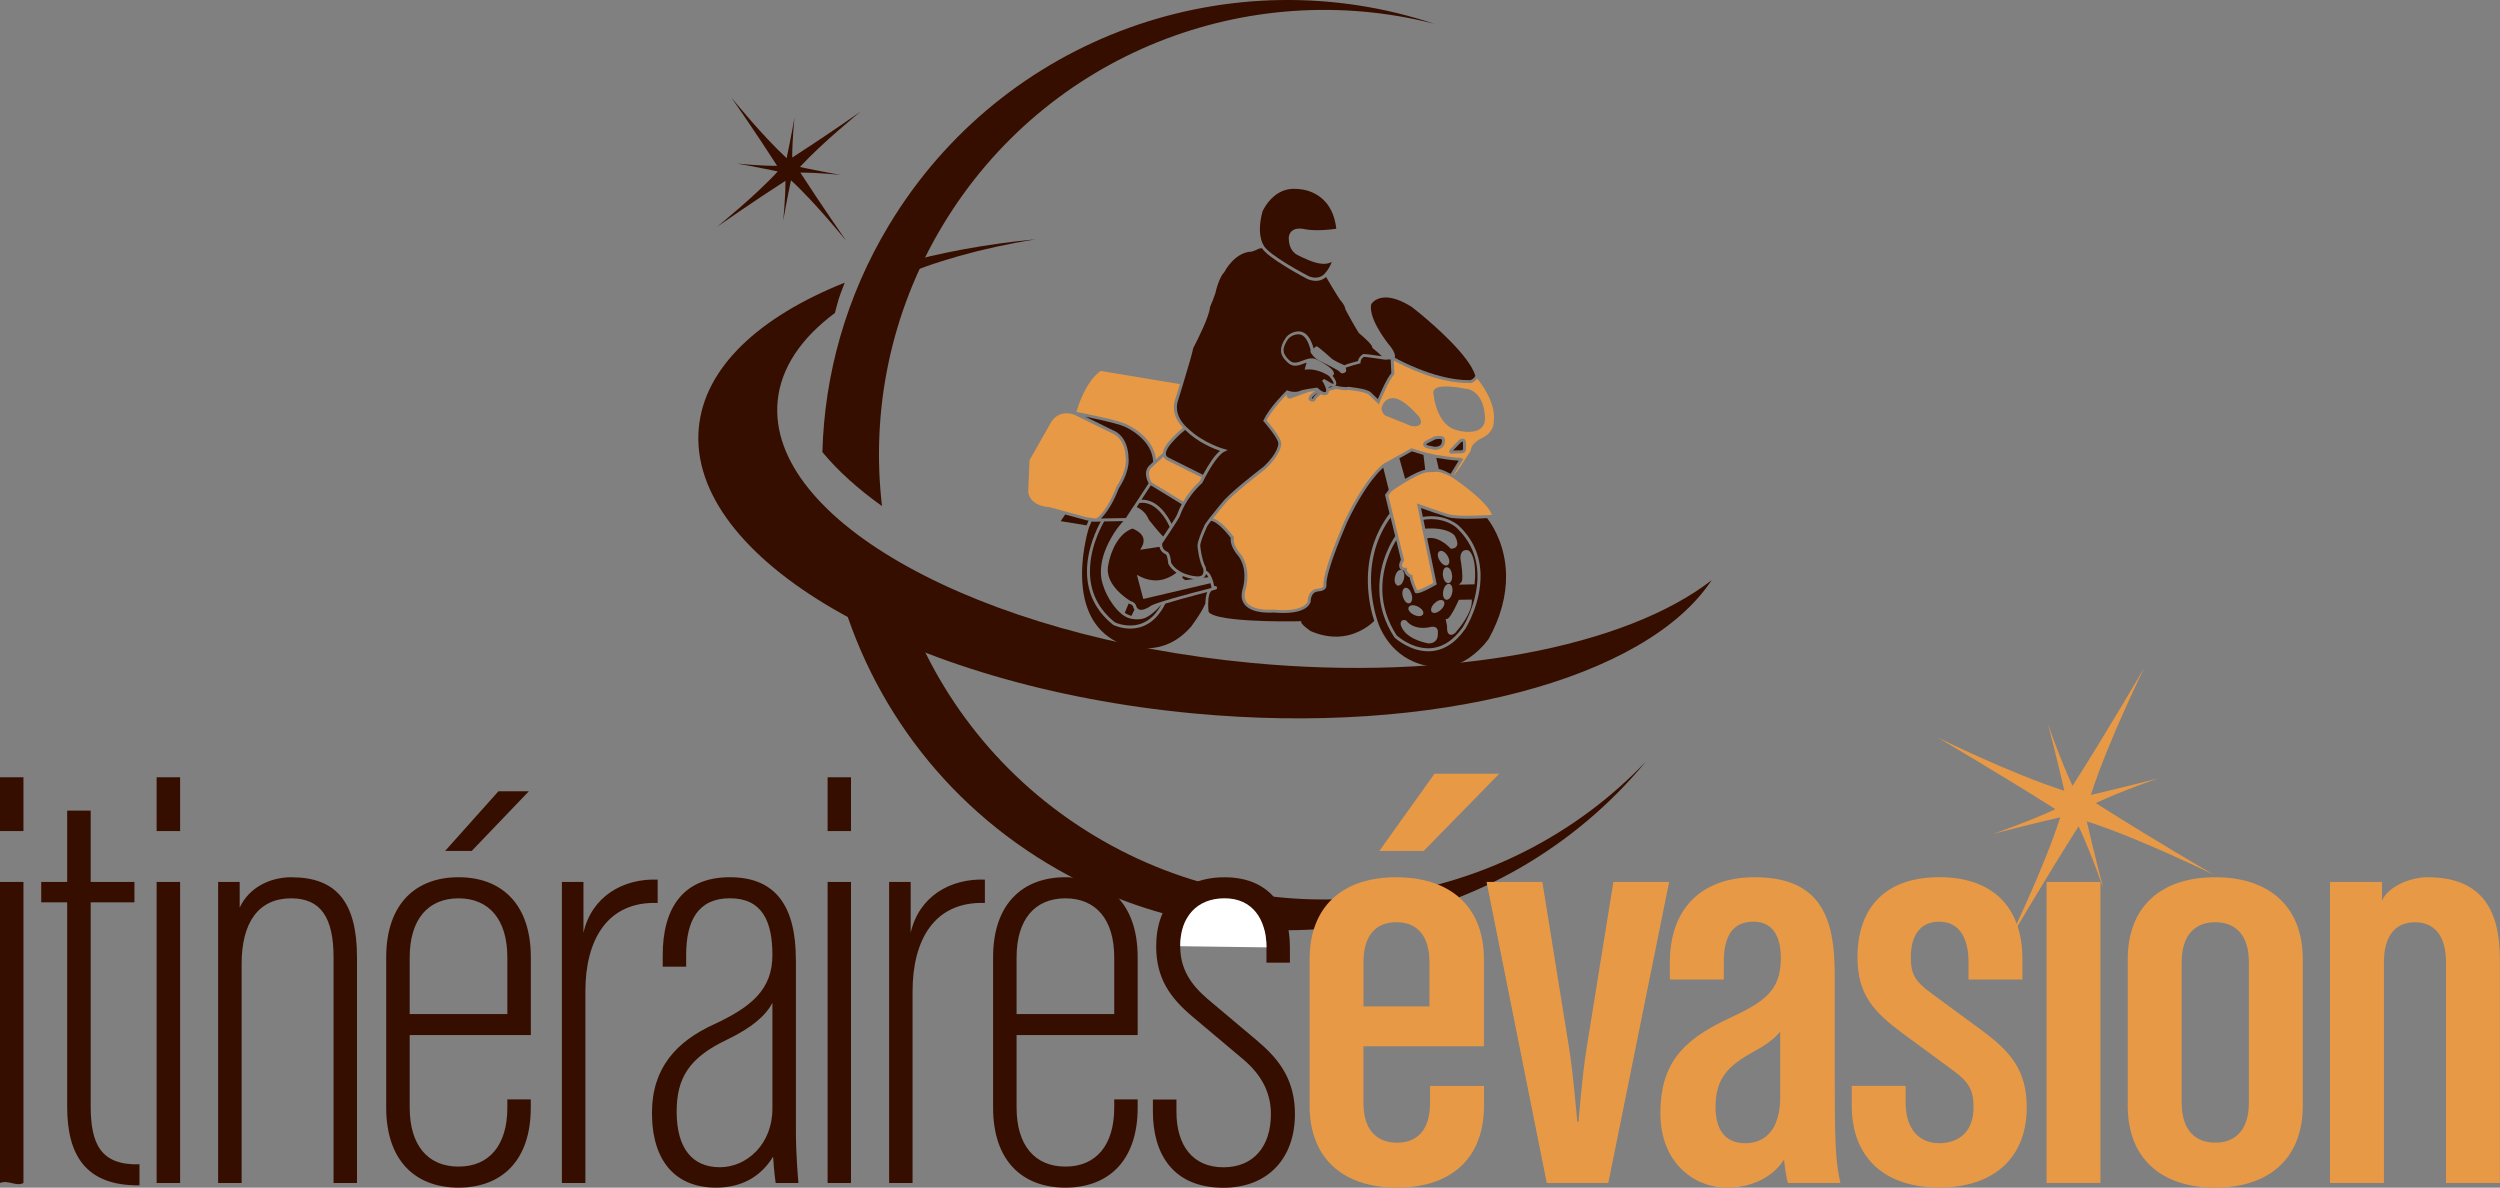 <svg xmlns="http://www.w3.org/2000/svg" id="Calque_2" data-name="Calque 2" viewBox="0 0 502.32 238.64"><rect x="0" y="0" width="502.32" height="238.64" fill="#808080" stroke="none"/><defs><style>      .cls-1 {        fill: #e79946;      }      .cls-2 {        fill: #fff;      }      .cls-3 {        fill: #350e00;      }    </style></defs><g id="Layer_1" data-name="Layer 1"><path class="cls-3" d="M180.68,53.09c-.37,1-.75,2-1.1,3.01,7.97-3.52,17.61-6.25,28.49-8.02-9.92.96-19.15,2.67-27.4,5Z"></path><path class="cls-3" d="M177.22,101.7c-2.22-18.97,1.59-38.8,12.2-56.43C210.29,10.62,250.91-4.79,288.18,4.78c-40.6-13.56-86.57,2.28-109.57,40.47-8.62,14.31-12.95,30-13.37,45.59,3.1,3.74,7.13,7.39,11.98,10.85ZM219.9,167.93c-18.55-11.16-31.58-27.99-38.23-46.93-5.23-2.48-10.04-5.14-14.37-7.95,5.23,24.37,20.14,46.6,43.18,60.46,40.17,24.19,91.24,14.61,120.23-20.5-28.25,29.68-74.23,36.92-110.81,14.92Z"></path><path class="cls-3" d="M168.87,35.14s-4.21-.75-8.15-1.58c4.54-4.95,12.21-11.14,12.21-11.14,0,0-7.34,5.13-13.75,9.24-.01-3.64.46-8.03.46-8.03,0,0-.75,4.21-1.58,8.15-4.94-4.54-11.13-12.21-11.13-12.21,0,0,5.13,7.34,9.22,13.75-3.63.01-8.03-.45-8.03-.45,0,0,4.22.74,8.16,1.58-4.53,4.94-12.22,11.13-12.22,11.13,0,0,7.36-5.14,13.76-9.25.01,3.64-.46,8.04-.46,8.04,0,0,.74-4.21,1.57-8.15,4.95,4.54,11.13,12.21,11.13,12.21,0,0-5.12-7.35-9.25-13.75,3.64-.01,8.05.46,8.05.46Z"></path><path class="cls-3" d="M251.4,133.19c-54.82-5.19-97.4-28.74-95.15-52.59.63-6.68,4.73-12.66,11.5-17.71.24-.91.48-1.83.75-2.74.35-1.15.83-2.24,1.23-3.36-17.17,6.86-28.18,17-29.32,29.16-2.48,26.26,41.95,51.96,99.25,57.38,48.84,4.62,91.23-6.96,104.25-26.75-17.15,13.34-52.54,20.39-92.51,16.61Z"></path><g><g><path class="cls-3" d="M282.33,96.22c1.69-1.01,3.06-1.63,4.03-1.86l-.35-2.96-2.34-.71-2.5,1.39,1.16,4.14Z"></path><path class="cls-3" d="M268.27,77.58l.21-.06h.04s.02.01.07.02c.09.02.33.07.65.12.36.06.86.13,1.22.12h0c.2,0,.29-.03.31-.04l.04-.02h.09s.03,0,.03,0h0s.9.09,1.91.26c1.03.18,2.15.43,2.6.86l1.41,1.36c.52-1.24,1.81-4.19,2.71-5.23l-.13-2.74h-.79s.01.06.01.06l-.44-.04h-.07c-.24-.05-1.03-.16-1.86-.28-1.42-.2-2.01-.26-2.24-.27-.13.08-.22.17-.32.27-.16.18-.36.46-.35.78v.24s-.26.07-.26.07c-.11.03-.7.18-1.32.36-.65.19-1.14.35-1.38.44l.08.74-.09.1c-.25.25-.47.3-.61.31-.25,0-.48-.11-.63-.32l-.07-.08s-.03-.03-.06-.05c-.1-.07-.25-.17-.44-.28-.34-.2-.82-.45-1.41-.76-.89-.46-1.8-.9-2.05-1.02-1.18-.57-1.73-1.6-1.79-1.72l-.09-.18.08-.04.02-.08c-.01-.29-.35-1.22-.44-1.45-.21-.51-.77-1.71-1.76-1.84-.11-.01-.21-.02-.32-.02-.83.02-1.7.47-2.11,1.08-.55.82-.83,1.57-.82,2.16,0,.13.02.25.05.37.16.65.77,1.36,1.31,1.77.29.22.59.32.95.31.47,0,.98-.2,1.52-.4.36-.13.72-.27,1.08-.36.64-.16,1.17-.13,1.66.1.04.02.88.42,1.72.94,1.07.68,1.8,1.27,1.85,1.92v.06l-.06.12c-.07.12-.16.21-.23.28.37.45.74,1.03.75,1.51,0,.15-.03.26-.07.33-.03.08-.09.16-.19.23Z"></path><path class="cls-3" d="M291.48,95.2l1.62-2.65c-1.15-.03-3.47-.38-4.52-.55l.51,2.23c.63.11,1.61.57,2.4.98Z"></path><path class="cls-3" d="M293.92,90.32c.04-.08.05-.16.05-.18l-.02-1.06c-.02-.3-.06-.35-.06-.35h-.03s-.12.03-.23.09c-.09.05-.14.1-.14.1l-1.54,1.59h.01s1.67-.03,1.67-.03c.19,0,.24-.08.28-.16Z"></path><path class="cls-3" d="M264.8,78.92c-.15.09-.37.22-.56.37-.42.3-.65.59-.68.75.07.02.12.04.16.04.06,0,.15,0,.22-.3l.02-.05.09-.09c.07-.09.26-.28.48-.48.09-.08.18-.15.27-.23Z"></path><path class="cls-3" d="M286.54,89.28s.09.08.17.12c.16.07.3.12.3.12l1.31.26c.74-.02,1.21-.27,1.34-.73.02-.06.02-.1.02-.1v-.06c.05-.14.06-.25.06-.35,0-.22-.09-.27-.12-.29-.12-.04-.3-.06-.5-.06h-.01c-.33,0-.63.07-.72.09l-1.47.74c-.24.12-.34.21-.38.25Z"></path><path class="cls-3" d="M251.36,50.56c-1.73.1-3.08,1.18-3.91,2.08-.91.98-1.4,1.94-1.4,1.95l-.04.07c-.44.43-.87,1.24-1.25,2.3-.27.75-.42,1.4-.46,1.53-.01.26-.27.94-.6,1.81-.26.64-.51,1.23-.58,1.41-.09,1.75-2.39,6.36-3.38,8.27v.03c-.05.34-.3,1.24-.67,2.58-.34,1.16-.77,2.65-1.32,4.45-.54,1.78-1.03,3.35-1.03,3.37-.17.49-.26,1-.25,1.51.02,1.89,1.33,3.33,1.89,3.86.14.14.24.22.27.24,1.57,1.55,3.46,2.61,4.79,3.22,1.4.66,2.47.96,2.5.97l.77.21-.71.35c-1.44.71-3.31,4.14-3.85,5.17-.31.58-.5.99-.53,1.04l-.07.09c-1.68,1.52-2.78,3.17-3.41,4.29-.71,1.26-.99,2.14-.99,2.15-.04.16-.21.44-.47.9-.25.42-.6.95-1.04,1.64-.53.82-1.1,1.68-1.53,2.31-.28.42-.49.73-.58.87v.28c.07.75.54,1.11.81,1.25.07.03.11.05.12.06h0s.05.02.07.03l.07.03h0c.37.24.49.8.6,1.25.07.41.12.8.14.96.37.66.95,1.23,1.72,1.68.21.14.46.26.72.38,1.2.53,2.34.63,2.39.63.21.03.41.05.58.04.89-.02,1.04-.48,1.09-.97v-.12c0-.22-.04-.4-.07-.48-.87-1.7-1.11-4.13-1.14-4.6,0-.86.82-2.82,1.33-3.9l.02-.05c.05-.24.37-.69,1.01-1.53.56-.72,1.25-1.57,1.73-2.15.51-.63.77-.94.91-1.07h-.01c1.16-1.62,6.6-5.89,8.25-7.15l.05-.03c2.93-2.76,2.94-4.48,2.94-4.56v-.06s.02-.04.02-.07c0-.4-.56-1.39-1.45-2.55-.72-.97-1.46-1.8-1.46-1.81l-.14-.15.09-.17c1.08-2.36,3.97-5.28,4.53-5.84l.15-.15.19.07c.11.04.21.08.31.11.35.11.72.16,1.08.15.35,0,.62-.06.79-.11.15-.04.25-.09.27-.09.23-.12.7-.23,1.63-.39.81-.13,1.69-.25,1.69-.25l.15-.02.09.09c.13.12.24.22.36.31.18.15.36.26.51.35.27.15.44.17.55.17.09,0,.16-.03.2-.07.05-.06.07-.15.07-.26,0-.04,0-.08-.01-.13-.02-.16-.07-.35-.15-.57-.18-.49-.46-.96-.53-1.09l-.17-.11.23-.23-.04-.09.08.05.16-.16,1.13.66c.17.1.3.18.43.24.17.07.27.08.27.08.07,0,.08,0,.08,0,.02-.04.02-.07.01-.08,0-.18-.18-.55-.46-.93-.15-.19-.3-.4-.46-.57-.18-.12-.6-.39-1.2-.66-.75-.34-1.95-.74-3.28-.64l-.43.03.4-1.42c-.16.06-.32.12-.49.18-.56.21-1.14.44-1.74.45-.49.01-.94-.14-1.33-.44-.6-.46-1.32-1.26-1.53-2.1-.04-.16-.05-.32-.05-.5-.02-.73.28-1.55.91-2.5.52-.79,1.58-1.33,2.59-1.35.15,0,.3,0,.43.03,1.24.19,1.92,1.47,2.22,2.22l.03.05c.07.19.27.7.38,1.14l.5-.45.17.04c.15.05.3.17.56.38l.06.05c.26.21.58.48.9.74.79.67,1.09.93,1.21,1.06h0s.04.04.04.04c.15.2.76.58,1.58.97.47.23.93.43,1.16.53.02,0,.03-.01.04-.02.09-.04.21-.09.37-.15.25-.09.6-.2,1.02-.32.51-.14,1.02-.28,1.29-.35.11-.7.68-1.17.96-1.35h0s.09-.06.09-.06h.06c.49-.02,2.47.26,3.69.44-.2-.21-.45-.45-.71-.68-.5-.44-1-.84-1.09-.91l-.12-.1v-.15c.01-.16-.42-.78-1.24-1.54-.66-.63-1.31-1.16-1.31-1.16-.08-.05-.14-.14-.22-.25l-.04-.06c-.1-.15-.22-.35-.36-.58-.25-.4-.57-.95-.95-1.64-.43-.77-1.11-1.99-1.27-2.34h0s-.02-.03-.02-.03l-.02-.07c-.02-.28-.16-.63-.4-1-.18-.27-.35-.46-.37-.5-.25-.24-.83-1.13-1.86-2.86-.51-.83-.95-1.62-1.22-2.06-.35.32-1.02.76-2.02.78-.54,0-1.09-.11-1.68-.35-.38-.19-2.18-1.14-4.12-2.32-2.78-1.68-4.43-2.95-5.05-3.87-.24-.04-.5.03-.64.09-.12.05-.21.09-.21.09-.81.39-1.28.5-1.28.5h-.04Z"></path><path class="cls-3" d="M262.39,126.09c.48.39.95.71.97.72,1.76.76,3.55,1.14,5.27,1.11,3.65-.07,6.19-1.97,7.1-2.79.18-.15.32-.28.39-.37-.56-1.74-1.21-4.45-1.28-7.71-.09-5.22,1.38-9.88,4.36-13.87l-.91-3.76.75-1.02-1.11-4.44c-.06.06-.14.12-.22.2-.35.33-.92.9-1.62,1.78-1.27,1.56-3.25,4.4-5.44,9.04-.18.43-1.14,2.63-2.1,5.14-1.35,3.54-2.08,6.15-2.04,7.34,0,.05,0,.09,0,.14,0,0,0,.04,0,.09,0,.09.02,1.01-1.6,1.14h-.01s-.03,0-.03,0l-.04-.19v.2c-1.14.07-1.46,1.15-1.49,2.04,0,.01-.27,2.19-5.15,2.28-.73.01-1.5-.02-2.32-.09-.02,0-.25.02-.61.03-.91.01-2.24-.05-3.41-.46-1.52-.54-2.35-1.54-2.37-2.91,0-.39.05-.83.17-1.29h0l.04-.12c.11-.38.38-1.4.35-2.7-.02-1.48-.42-2.77-1.16-3.83-.39-.43-1.58-1.87-1.61-3.34,0-.12,0-.24.02-.36-.18-.25-.74-.99-1.44-1.71-.98-1.04-1.9-1.66-2.53-1.72-.52.67-.8,1.11-.82,1.2l-.05.1c-.22.5-.45,1.04-.64,1.51-.41,1-.65,1.8-.65,2.13h0c.02.23.07.81.21,1.55.15.81.42,1.95.89,2.84v.04c.03.09.1.33.1.63.45.23.83.7,1.12,1.43.09.19.15.39.23.62.12.41.19.78.24,1.03.18,0,.31.03.4.06.16.08.2.2.2.29-.01.19-.11.27-.15.3-.07.04-.13.07-.2.09-.12.04-.31.09-.59.15-.06.01-.12.03-.16.07-.43.25-.7,1.28-.69,2.63v.28c0,.39.03.81.07,1.17v.04c0,.32.71.8,2.34,1.15,1.38.3,3.3.53,5.75.68,4.25.26,8.71.21,9.98.18l.56-.02v.3c.04.12.38.54.9.95Z"></path><path class="cls-3" d="M298.43,129.24c.35-.41.57-.71.68-.85h0c2.41-4.36,3.58-8.71,3.5-12.91-.1-5.5-2.37-9.32-3.33-10.71-.22-.32-.4-.54-.49-.66-1.03.06-2.02.09-2.91.11-2.5.04-4.13-.06-4.98-.31-1.57-.48-4.08-1.37-5.38-1.83l.37,1.78c.52-.09,1.02-.13,1.53-.14,3.65-.06,5.69,1.91,5.78,1.99,2.78,2.67,4.22,5.97,4.29,9.79.09,5.58-2.73,10.31-3.05,10.83-2.07,2.96-4.54,4.48-7.32,4.53-3.65.07-6.6-2.47-6.91-2.76l-.05-.06c-1.95-3-2.96-6.2-3.01-9.52-.11-5.74,2.67-10.03,3.19-10.78l-.93-3.78c-2.7,3.78-4.02,8.18-3.93,13.08.06,3.45.84,6.31,1.29,7.7.25.77.44,1.19.44,1.2,3.5,7.8,10.47,8.08,11.82,8.06.17,0,.26-.01.26-.01h.03s.03,0,.03,0c.23.02.46.02.7.02,3.96-.07,7.2-3.36,8.4-4.78Z"></path><path class="cls-3" d="M261.8,38.1c-.6-.11-1.01-.13-1.11-.13-.3-.03-.57-.04-.84-.03-3.31.06-5.18,2.73-5.83,3.88-.25.41-.35.68-.35.68-.36,1.33-.54,2.6-.52,3.73.03,1.58.43,2.49.61,2.81.05.1.08.14.08.15l.04.05c.02.07.04.13.09.19.48.81,2.22,2.15,4.92,3.78,1.86,1.12,3.57,2.02,4.05,2.28h0c.5.21.98.31,1.42.3.91-.02,1.49-.46,1.74-.73h0s.11-.13.11-.13l.11-.15h.02c.5-.56.92-1.29,1.26-2.16-.57.32-1.18.39-1.54.39-.17,0-.3,0-.4-.02-1.5-.02-4.16-1.33-4.93-1.74h-.04v-.02c-1.53-.79-1.73-2.53-1.74-3.23,0-.16,0-.25,0-.26.13-1.6,1.5-1.8,2.08-1.81h.04c.15,0,.75,0,1.05.12h.01c.79.15,1.77.22,2.91.2,1.51-.03,2.87-.2,3.46-.29-.65-5.87-4.49-7.46-6.72-7.88Z"></path><path class="cls-3" d="M266.93,77.83s.02.06.02.09l.82-.22c-.11-.01-.21-.04-.34-.08l-.51.21Z"></path><path class="cls-3" d="M275.45,61.88c.03,1.63,1.11,3.69,2.02,5.11.95,1.5,1.9,2.64,2.02,2.77.53.78.8,1.32.81,1.76,0,.14-.02.26-.07.35.78.43,2.47,1.32,4.71,2.21,2.71,1.09,6.72,2.36,10.46,2.31.18-.06.32-.13.42-.19.2-.12.46-.34.62-.69-1.15-3.94-8.07-9.97-10.98-12.4-.92-.75-1.57-1.26-1.8-1.44h0c-2.05-1.29-3.84-1.93-5.34-1.9-1.52.03-2.32.74-2.67,1.16-.06.07-.11.13-.12.16-.06.24-.09.51-.08.8Z"></path><path class="cls-3" d="M233.59,103.46c-.86-1.13-2.3-2.47-4.13-2.44v-.2.2c-.17,0-.34.02-.53.05l-.53.82c.61.27,1.82.97,2.43,2.54.12.14.59.75,1.16,1.43.79.98,1.41,1.66,1.74,1.93.37-.56.85-1.26,1.29-1.94-.19-.4-.65-1.4-1.43-2.4Z"></path><path class="cls-3" d="M227.72,122.01v-.05s-.04-.1-.08-.18c-.12-.2-.35-.36-.69-.45l-.05-.02s-.06-.03-.12-.07l-.78,1.88c.39.28.79.47,1.2.58.05.01.09.02.15.03l.6-1.26c-.06-.09-.13-.2-.19-.3h-.04s0-.14,0-.14h0Z"></path><path class="cls-3" d="M277.74,118.51c.05,3.19,1.02,6.27,2.88,9.15.26.23.91.77,1.86,1.31,1.08.61,2.74,1.32,4.61,1.29,2.58-.05,4.87-1.48,6.83-4.25h0c.2-.32.86-1.46,1.51-3.12.68-1.75,1.5-4.45,1.44-7.37-.07-3.66-1.44-6.81-4.09-9.37l-.02-.02s-.14-.13-.32-.28c-.22-.16-.57-.4-1.02-.64-.84-.43-2.2-.93-3.99-.9-.46,0-.94.05-1.42.13l.36,1.77c.19-.01.47-.03.8-.03,1.63-.03,3.83.18,5.02,1.33l.07.08c.21.35.54.98.56,1.57.01.31-.09.57-.27.75-.21.21-.52.32-.93.33h-.14s-.11-.11-.11-.11c-.15-.17-.59-.61-1.19-1.04-.81-.56-2.08-1.24-3.43-.93l1.93,9.26-.26.15c-1.27.73-2.95,1.61-3.71,1.63-.12,0-.21-.01-.29-.05l-.11-.05-.07-.17c-.42-.98-.91-2.25-1-2.9-.32-.15-.97-.56-1.11-1.35-.14-.02-.27-.05-.37-.1-.4-.16-.63-.5-.63-.92,0-.34.11-.72.36-1.18l-.95-3.93c-.05.07-.09.14-.14.21-.28.46-.7,1.22-1.11,2.19-.73,1.7-1.6,4.4-1.54,7.57ZM293.44,112.25v-.05c-.01-.6.1-1.02.35-1.31.19-.23.47-.36.79-.37.24,0,.44.06.52.09l.09.05c.76.75,1.15,2.15,1.2,4.3.03,1.06-.07,1.93-.09,2.18l-.03.27-3.13.06.51-.52c.07-.06.2-.46.17-1.3-.02-1.38-.34-3.19-.38-3.4ZM293.04,120.7l.07-.18,2.62-.05v.3c.04,2.38-2.5,5.44-3.27,6.33l-.05.06c-.31.26-.58.39-.83.4h0c-.32,0-.58-.2-.71-.55-.07-.2-.11-.46-.12-.77,0-.18,0-.33.01-.4l-.29-1.48h.35c.07-.02.26-.16.5-.49.23-.31.49-.74.79-1.27.48-.89.87-1.78.92-1.88ZM291.8,119.09c-.17.81-.55,1.33-1.02,1.4v.04s-.39-.08-.39-.08v-.04c-.28-.16-.44-.53-.46-1.07,0-.2.02-.4.05-.61.19-.85.59-1.37,1.09-1.41.06,0,.09,0,.14.01.39.1.62.5.64,1.14,0,.2,0,.41-.06.61ZM291.74,115.46c.02.11.03.22.04.33,0,.68-.2,1.16-.55,1.32v.03s-.38.06-.38.06v-.05c-.46-.1-.81-.65-.92-1.46-.02-.11-.03-.22-.03-.32,0-.8.25-1.3.72-1.39h.08c.53.02.92.58,1.04,1.47ZM289.24,110.77c.1-.06.19-.08.31-.09.44,0,.92.37,1.3,1,.23.38.36.79.36,1.13,0,.33-.11.59-.33.72-.09.06-.2.09-.32.09h0c-.43,0-.91-.38-1.3-1-.23-.39-.36-.79-.37-1.13,0-.33.11-.59.33-.72ZM288.27,121.19c.41-.4.87-.63,1.26-.64.21,0,.4.07.53.2.11.12.17.28.17.45,0,.41-.25.89-.71,1.32-.42.39-.89.63-1.28.64h0c-.14,0-.26-.02-.37-.08l-.02.02-.13-.13h0s-.15-.15-.15-.15l.03-.02c-.03-.09-.06-.18-.06-.29,0-.41.25-.89.72-1.32ZM287.37,126s.23-.08.5-.08c.27,0,.5.06.69.2.16.13.36.38.36.87,0,.14,0,.28-.03.43,0,.02.01.06.01.1,0,.27-.05.66-.28,1.02-.21.33-.65.73-1.54.74l-.15-.02c-1.16-.22-4.55-1.07-5.43-3.53-.04-.14-.07-.28-.07-.4,0-.12.01-.29.11-.45.1-.18.3-.3.51-.3.15,0,.28.02.44.08l.09.02.06.09s.06.09.17.21c.11.12.31.3.58.49,1.04.67,2.4.86,3.98.53ZM284.88,121.88c.68.33,1.09.78,1.11,1.23,0,.1,0,.2-.05.29-.09.18-.29.39-.77.4h0c-.32,0-.72-.09-1.07-.26-.67-.33-1.09-.8-1.12-1.24,0-.11.02-.2.06-.29.14-.25.41-.39.78-.4.33,0,.71.09,1.08.27ZM282.46,118.1c.49.01.93.5,1.18,1.31.07.25.1.49.11.72.01.58-.18.96-.53,1.08-.05.02-.11.02-.17.02h0c-.48-.01-.91-.5-1.16-1.3-.07-.24-.11-.5-.12-.73,0-.58.18-.96.55-1.08.05-.02.11-.02.16-.03ZM280.3,115.86c.21-.83.62-1.33,1.11-1.37h0c.07,0,.1,0,.16.02.38.1.59.49.6,1.08,0,.22-.02.46-.07.7-.21.81-.6,1.31-1.08,1.36v.04l-.39-.09.02-.04c-.26-.16-.42-.51-.43-1,0-.23.03-.46.08-.7Z"></path><path class="cls-3" d="M227.79,101.71h0l3.01-4.61c-.18-.32-.52-1.06-.55-1.87,0-.64.22-1.21.62-1.63l.83-.79c-.14-3.65-3.45-5.87-4.87-6.66-.53-.3-.89-.44-.89-.44-.72-.34-2.74-.89-5.71-1.53-.76-.17-1.51-.32-2.16-.46l5.58,2.75s3.03.91,3.11,5.66c.01.05.02.16.02.31.02.76-.15,2.85-1.97,5.67-.41,1.06-1.75,4.31-3.61,6.07l5.02-.09,1.55-2.39Z"></path><path class="cls-3" d="M241.81,116.1l1-.13c-.15-.28-.31-.49-.48-.63-.09.32-.29.57-.53.75Z"></path><path class="cls-3" d="M239.9,116.35c-.38-.04-1.24-.19-2.21-.59-.09.09-.14.17-.14.23,0,.09.1.24.33.39.12.09.23.15.31.19l1.71-.22Z"></path><path class="cls-3" d="M236.13,104.11c.23-.39.38-.67.41-.75v-.04c.04-.1.31-.9.91-2.01l-6.22-3.79-1.88,2.89h.07s.04,0,.04,0c3.23-.04,5.22,3.36,5.94,4.84.28-.42.53-.82.73-1.14Z"></path><path class="cls-3" d="M224.22,128.9h.01c.17.09.81.4,1.76.71,1.02.32,2.6.69,4.42.66,3.43-.06,6.39-1.5,8.82-4.26h.02c.13-.18.6-.8,1.15-1.62.57-.84,1.35-2.06,1.79-3.11.02-.7.09-1.63.38-2.32-.6.16-1.5.39-2.52.66-1.68.45-4.07,1.1-5.9,1.67-2.01,4.07-4.86,4.97-6.91,5.01-1.92.03-3.37-.65-3.54-.73l-.04-.03c-3.43-2.74-5.17-6.25-5.25-10.46-.08-4.72,2.02-8.93,2.77-10.28l-1.85.03.19-.12-.15-.02-.57,1.32c-.04.11-.39,1.22-.72,2.92-.33,1.64-.71,4.17-.66,6.88.12,6.35,2.41,10.76,6.83,13.1Z"></path><polygon class="cls-3" points="218.73 104.6 218.27 104.54 214.02 103.38 213.13 104.72 218.32 105.56 218.73 104.6"></polygon><path class="cls-3" d="M245.14,90.59c-1.34-.46-4.51-1.74-6.91-4.12-.03-.02-.07-.06-.1-.09-.35.28-1.11.91-1.86,1.67-1.28,1.28-2.02,2.41-2.02,3.11.01.39.2.63.62.83l6.84,3.41c1.3-2.41,2.44-4.02,3.43-4.81Z"></path><path class="cls-3" d="M219,115.06c.07,4.01,1.75,7.36,4.99,9.97.34.16.67.27.91.33.53.16,1.36.34,2.32.32,2.56-.05,4.62-1.44,6.11-4.15-.01,0-.03,0-.03,0-1.21,1.4-2.36,2.3-3.4,2.7-.35.13-.77.2-1.27.21-.38,0-.76-.02-1.13-.08-.15-.03-.3-.06-.43-.09-.56-.15-1.08-.42-1.61-.82-.8-.61-1.45-1.44-1.93-2.1-.88-1.22-1.56-2.6-2-4.09-.21-.7-.32-1.44-.33-2.21-.04-2.11.64-4.45,2.04-6.93.71-1.27,1.54-2.42,2.47-3.42l-3.84.07c-.25.4-.83,1.47-1.44,2.98-.69,1.74-1.48,4.42-1.43,7.3Z"></path><path class="cls-3" d="M243.42,118.09h0c-.04-.14-.07-.49-.19-.91l-13.51,3.17-1.29-4.85.6.31c1.07.56,2.17.82,3.25.81,1.36-.02,2.49-.52,3.18-.93.41-.23.72-.46.92-.63-.71-.49-1.25-1.07-1.62-1.74l-.04-.1s-.03-.49-.13-.97c-.08-.5-.26-.83-.33-.87,0,0-1.04-.34-1.29-1.51l-3.87.6.3-.54c.27-.48.39-.93.38-1.34,0-.68-.39-1.3-1.14-1.82-.46-.31-.9-.5-1.08-.57-1.98.67-3.16,2.52-3.83,3.95-.71,1.55-.97,2.94-.99,3.1-.11.44-.17.86-.16,1.29.04,3.06,3.26,5.37,4.24,6.01l.17.11c.08.06.14.09.18.11.98.29,1.15.96,1.17,1.15.05.12.12.23.21.31.19.21.43.31.76.3.46,0,.96-.23,1.3-.41.29-.16.53-.32.61-.38h0s.08-.06.08-.06c.32-.17.88-.39,1.73-.66.25-.08.52-.17.81-.26,3.49-1.08,8.95-2.46,9.38-2.57.07-.03.15-.07.21-.09Z"></path></g><g><path class="cls-1" d="M211.24,84.75l-4.38,7.73-.26,6.36h0c.01.12.03.26.07.4.07.24.19.6.46.97.72.98,1.97,1.55,3.75,1.7h.05s7.46,2.04,7.46,2.04l1.89.24c1.16-.82,2.18-2.46,2.83-3.69.75-1.41,1.18-2.61,1.18-2.62l.03-.06c1.74-2.69,1.9-4.64,1.89-5.35,0-.15-.02-.23-.02-.25-.05-3.22-1.49-4.5-2.34-4.98-.22-.13-.37-.17-.39-.17l-.04-.02-7.61-3.75-.28-.05v-.04s-.09-.03-.16-.05c-.36-.09-.73-.12-1.1-.12v-.2.2c-1.28.02-2.29.6-3.02,1.7Z"></path><path class="cls-1" d="M291.77,95.89s-1.46-.86-2.92-1.09l-2.13.09c-1.2.2-3.07,1.23-4.42,2.04-1.38.83-2.49,1.62-2.71,1.77l-.64.86,3.17,13-.05.1c-.3.51-.36.81-.35.98,0,.22.11.31.26.38.16.08.37.07.37.07h.34s0,.29,0,.29c.01.35.17.64.47.88.21.18.44.26.46.27l.23.08-.03.24c0,.25.19.88.49,1.67.18.46.34.87.43,1.07.35-.03,1.08-.33,1.97-.79.54-.28,1.03-.56,1.29-.7l-3.3-15.96.51.19c.95.34,4.05,1.45,5.86,2,.76.23,2.39.33,4.74.29h.07c.93-.02,1.95-.06,3.02-.11.37-.02.67-.04.88-.05-.38-1.11-1.78-2.72-3.99-4.55-1.81-1.51-3.58-2.71-3.77-2.84l-.25-.16Z"></path><path class="cls-1" d="M231.3,94.04c-.29.31-.44.7-.44,1.19.02.46.16.9.28,1.19.09.23.18.39.22.48l6.38,3.9c.91-1.56,2.03-2.95,3.32-4.13.05-.11.18-.38.37-.74l-6.83-3.4c-.47-.22-.72-.51-.83-.79l-2.47,2.3Z"></path><path class="cls-1" d="M300.18,83.64c-.04-2.02-1.02-4.06-1.84-5.41-.6-.99-1.19-1.75-1.53-2.17-.44.65-1.12.87-1.28.91h-.07c-6.41.13-13.42-3.43-15.41-4.51l.13,2.74-.1.1c-.41.42-1.06,1.54-1.8,3.15-.54,1.16-.97,2.19-1.05,2.39l-.17.42-2.05-1.97c-.22-.23-1.12-.51-2.29-.7-.76-.14-1.48-.22-1.79-.25-.13.04-.27.06-.47.07-.67.01-1.63-.18-1.98-.25l-1.44.38c-.01.22-.07.41-.19.55-.05.1-.3.32-.68.33-.22,0-.47-.06-.73-.19-.09.05-.31.2-.51.39-.19.17-.36.34-.44.42-.12.41-.41.66-.76.66-.21,0-.44-.07-.62-.21l-.07-.04-.05-.09c-.04-.09-.05-.17-.05-.24,0-.54.47-.96.93-1.3.14-.1.29-.19.4-.27-.49.07-.93.14-1.34.2l-3.69,1.35c-.24,0-.42-.07-.56-.21-.09-.12-.15-.27-.15-.45v-.16c-.33.33-.88.92-1.49,1.62-.83.96-1.94,2.35-2.55,3.58.25.29.81.96,1.37,1.7.72.96,1.54,2.15,1.57,2.89,0,.07,0,.13-.02.19.02.17-.07,2.07-3.15,4.97-.03.02-1.75,1.35-3.66,2.91-1.72,1.41-3.91,3.29-4.54,4.18-.25.29-1.39,1.65-2.33,2.85.74.2,1.59.8,2.57,1.82.88.93,1.56,1.87,1.57,1.87l.07.1-.02.12c-.03.12-.04.24-.04.38.02.73.4,1.49.73,2,.32.5.65.86.74.96.83,1.19,1.27,2.6,1.29,4.21.02,1.57-.34,2.77-.39,2.9-.12.43-.18.83-.17,1.2.02,1.12.66,1.89,1.98,2.36,1.14.41,2.48.44,3.18.43.38,0,.6-.02.6-.02h.04s.04,0,.04,0c.8.07,1.55.1,2.23.09,3.83-.07,4.49-1.44,4.59-1.71v-.04c.12-2.46,1.85-2.56,2.04-2.57h.04s.05,0,.05,0c.67-.07,1.03-.25,1.04-.53v-.02s0-.02,0-.02c0-.05,0-.11,0-.17-.04-2.79,3.18-10.4,4.17-12.67l.03-.08c4.24-8.93,7.69-11.45,7.85-11.55l.35-.25v.04s5.28-2.95,5.28-2.95l2.78.83,1.92.46c.88.14,3.9.63,4.98.61.06,0,.1,0,.14,0l.62.24-2.08,3.44.06-.04c.33-.27,1.08-1.3,2.06-2.82.7-1.06,1.3-2.03,1.43-2.25.08-1.38,1.8-2.33,2.55-2.68l.04-.02c1.93-1.02,2.06-2.67,2.06-3.16v-.11s0-.04,0-.04c.03-.28.04-.57.04-.85ZM285.06,85.49c-.18.1-.42.15-.73.16h0c-.35,0-.67-.05-.76-.07h-.04s-5.26-2.12-5.26-2.12c-.57-.54-.67-1.1-.67-1.34h-.03s.07-.37.07-.37h.02c.46-1.63,1.83-1.75,2.11-1.75.1,0,.16,0,.18,0,.86,0,1.98.61,3.4,1.89,1.04.95,1.81,1.88,1.81,1.89.24.38.35.69.35.96.01.32-.15.6-.44.75ZM290.28,89.02c0,.05-.03.36-.28.67-.24.3-.72.67-1.69.69h-.06s-1.19-.24-1.19-.24h0l-.37-.08v-.02c-.06-.03-.15-.06-.23-.11-.16-.08-.5-.26-.53-.64,0-.41.4-.65.74-.82l1.55-.77c.07-.02.47-.1.9-.11.28,0,.53.02.72.09h0c.17.05.51.29.51.85,0,.15-.02.31-.07.49ZM294.47,90.58c-.13.31-.43.5-.82.5l-1.61.03c-.11.03-.22.05-.31.05h0c-.07,0-.19,0-.3-.06-.14-.07-.23-.22-.23-.38.02-.13.05-.26.15-.43l.04-.05,1.74-1.8c.26-.2.49-.3.72-.31h0c.22,0,.41.09.53.25.12.16.18.38.18.69l.02,1.05c-.01.1-.02.27-.11.46ZM297.34,86.21c-.52.36-1.25.55-2.13.57h0c-1.14.02-2.18-.25-2.29-.29-3.95-.81-4.75-6.11-4.87-7.17-.03-.12-.06-.26-.07-.39,0-.46.29-.84.8-1.04.38-.15.89-.23,1.56-.24,1.68-.03,3.78.39,4.01.44,2.02.16,3.01,1.67,3.48,2.91.49,1.29.52,2.53.52,2.59.02.12.04.26.04.39.02,1.26-.55,1.91-1.04,2.24Z"></path><path class="cls-1" d="M220.73,74.84c-.28.24-.74.67-1.27,1.33-.9,1.15-2.18,3.21-3.18,6.6,2.18.42,8.34,1.65,9.9,2.4.6.26,5.58,2.54,6.1,7.13l1.39-1.29c.07-.89.79-1.99,2.18-3.39.71-.73,1.44-1.34,1.84-1.67-.73-.77-1.81-2.2-1.83-4.04,0-.58.08-1.16.29-1.72h0s0-.03.02-.08c.11-.32.47-1.49.91-2.93l-15.93-2.65c-.07.06-.21.15-.4.3Z"></path></g></g><path class="cls-3" d="M31.47,237.7h4.72v-60.5h-4.72v60.5ZM31.47,166.98h4.72v-10.81h-4.72v10.81ZM58.61,176.26c-4.59,0-8.67,2.23-10.45,6.11v-5.17h-4.33v60.5h4.72v-44.05c0-8.34,3.43-13.15,9.94-13.15,5.98,0,8.53,3.88,8.53,11.86v45.34h4.71v-45.34c0-11.16-4.21-16.09-13.12-16.09ZM106.27,158.99h-6.12l-10.71,11.98h5.35l11.47-11.98ZM0,166.98h4.71v-10.81H0v10.81ZM0,237.7c1.65-.69,3.21.76,4.71,0v-60.5H0v60.5ZM18.22,222.19v-40.88h8.79v-4.11h-8.79v-14.33h-4.72v14.33h-5.22v4.11h5.22v41.12c0,9.63,3.7,15.86,14.53,15.74v-4.23c-7.9.23-9.81-4.23-9.81-11.75ZM92.13,176.26c-8.54,0-14.53,5.29-14.53,16.09v30.19c0,10.81,5.99,16.09,14.53,16.09s14.52-5.29,14.52-16.09v-1.64h-4.71v1.64c0,7.64-3.69,11.86-9.81,11.86s-9.81-4.23-9.81-11.86v-14.57h24.34v-15.62c0-10.81-5.98-16.09-14.52-16.09ZM101.94,203.75h-19.62v-11.39c0-7.64,3.7-11.86,9.81-11.86s9.81,4.23,9.81,11.86v11.39ZM214.07,176.26c-8.54,0-14.53,5.29-14.53,16.09v30.19c0,10.81,5.98,16.09,14.53,16.09s14.52-5.29,14.52-16.09v-1.64h-4.71v1.64c0,7.64-3.7,11.86-9.81,11.86s-9.81-4.23-9.81-11.86v-14.57h24.33v-15.62c0-10.81-5.99-16.09-14.52-16.09ZM223.88,203.75h-19.62v-11.39c0-7.64,3.69-11.86,9.81-11.86s9.81,4.23,9.81,11.86v11.39ZM132.13,176.73c-7-.23-13.25,3.41-14.9,10.69v-10.22h-4.33v60.5h4.72v-38.53c0-10.22,4.33-18.09,14.52-17.74v-4.7ZM252.94,209.39l-10.32-8.69c-3.45-2.94-5.48-6.11-5.48-10.57,0-5.87,3.31-9.63,8.92-9.63s8.41,4.23,8.41,9.86v3.06h4.71v-3.06c0-8.46-4.45-14.09-13.12-14.09s-13.75,5.4-13.75,13.86c0,6.46,2.8,10.34,7.25,14.1l10.32,8.69c3.45,2.94,5.48,6.46,5.48,10.93,0,6.46-3.44,10.69-9.55,10.69s-9.43-4.34-9.43-11.16v-2.46h-4.73v2.46c0,8.22,3.83,15.27,14.15,15.27,9.04,0,14.39-5.99,14.39-14.8,0-6.46-2.8-10.69-7.26-14.45ZM182.98,187.42v-10.22h-4.33v60.5h4.71v-38.53c0-10.22,4.33-18.09,14.53-17.74v-4.7c-7.01-.23-13.25,3.41-14.91,10.69ZM159.91,192.82c0-10.45-3.82-16.56-13.25-16.56s-13.5,6.22-13.5,15.62v2.35h4.71v-2.35c0-6.93,2.42-11.39,8.79-11.39s8.54,4.46,8.54,11.39-4.2,10.45-11.84,13.98c-7.4,3.4-12.36,8.69-12.36,17.73,0,9.87,4.85,15.04,12.87,15.04,5.73,0,9.3-2.7,11.47-6.22.13,2.58.51,5.29.51,5.29h4.58s-.51-5.29-.51-10.34v-34.54ZM155.2,222.78c0,7.05-5.09,11.75-10.57,11.75s-8.67-3.76-8.67-11.16c0-6.7,2.42-10.81,10.07-14.45,5.1-2.46,7.77-4.82,9.17-7.4v21.26ZM166.29,237.7h4.7v-60.5h-4.7v60.5ZM166.29,166.98h4.7v-10.81h-4.7v10.81Z"></path><g><path class="cls-1" d="M419.27,165.02c10.73,3.44,25.54,10.75,25.54,10.75,0,0-12.98-7.55-23.71-14.41,5.51-2.58,12.53-4.96,12.53-4.96,0,0-6.93,1.8-13.52,3.32,3.43-10.71,10.74-25.54,10.74-25.54,0,0-7.55,12.97-14.42,23.73-2.57-5.51-4.95-12.49-4.95-12.49,0,0,1.81,6.9,3.31,13.47-10.75-3.42-25.52-10.73-25.52-10.73,0,0,12.97,7.59,23.72,14.43-5.51,2.57-12.5,4.95-12.5,4.95,0,0,6.91-1.8,13.47-3.32-3.42,10.72-10.71,25.51-10.71,25.51,0,0,7.55-12.94,14.4-23.71,2.58,5.51,4.98,12.53,4.98,12.53,0,0-1.83-6.95-3.34-13.52Z"></path><path class="cls-1" d="M280.58,176.26c-10.95,0-17.44,5.99-17.44,16.45v29.48c0,10.46,6.62,16.44,17.58,16.44s17.45-5.99,17.45-16.44v-3.99h-10.83v3.41c0,5.4-2.55,7.99-6.63,7.99s-6.76-2.58-6.76-7.99v-11.39h24.21v-17.5c0-10.46-6.63-16.45-17.59-16.45ZM287.21,202.22h-13.25v-8.93c0-5.4,2.55-7.99,6.62-7.99s6.63,2.59,6.63,7.99v8.93ZM301.23,155.47h-13l-11.08,15.51h8.91l15.17-15.51ZM324.17,177.2l-5.35,33.24c-.9,5.4-1.65,14.92-1.65,14.92h-.26s-.77-9.4-1.66-14.92l-5.35-33.24h-11.21l12.1,60.5h12.36l12.23-60.5h-11.22ZM368.64,195.64c0-10.81-2.55-19.38-16.05-19.38-10.96,0-17.07,6.57-17.07,17.03v3.52h10.84v-3.52c0-5.4,1.91-8.1,5.98-8.1s5.48,3.29,5.48,7.28c0,6.7-3.31,8.81-10.57,12.22-9.3,4.35-13.63,9.16-13.63,19.03s6.75,14.92,13.38,14.92c4.97,0,9.18-2.11,11.47-5.64.13,1.53.38,3.17.76,4.7h10.57c-1.01-4.35-1.15-8.11-1.15-21.62v-20.44ZM357.69,220.55c0,6.23-2.92,9.16-7.01,9.16-3.44,0-5.98-2-5.98-7.28,0-5.64,2.42-8.22,7.51-11.04,2.8-1.53,4.34-2.7,5.48-4.11v13.27ZM398.21,207.04l-10.06-7.4c-3.44-2.47-4.21-3.99-4.21-7.28,0-4.46,1.91-7.17,5.73-7.17s5.86,3.05,5.86,8.1v3.52h10.83v-4.11c0-10.46-5.99-16.45-16.7-16.45s-16.44,5.99-16.44,16.09c0,7.52,3.32,11.04,9.05,15.27l10.06,7.4c3.45,2.47,4.21,4.23,4.21,7.52,0,4.81-2.93,7.17-6.88,7.17s-6.76-2.7-6.76-8.11v-3.41h-10.83v3.99c0,10.46,6.62,16.44,17.58,16.44s17.58-5.99,17.58-16.09c0-7.52-3.31-11.28-9.05-15.5ZM411.21,237.7h10.83v-60.5h-10.83v60.5ZM445.1,176.26c-10.96,0-17.58,5.99-17.58,16.45v29.48c0,10.46,6.62,16.44,17.58,16.44s17.59-5.99,17.59-16.44v-29.48c0-10.46-6.63-16.45-17.59-16.45ZM451.86,221.6c0,5.4-2.67,7.99-6.75,7.99s-6.75-2.58-6.75-7.99v-28.31c0-5.4,2.67-7.99,6.75-7.99s6.75,2.59,6.75,7.99v28.31ZM487.79,176.26c-3.69,0-8.03,1.99-9.17,4.7v-3.76h-10.46v60.5h10.84v-44.4c0-5.4,2.42-7.99,6.23-7.99s6.24,2.59,6.24,7.99v44.4h10.83v-44.99c0-10.57-4.21-16.45-14.53-16.45Z"></path></g><path class="cls-2" d="M237.14,190.12c0-5.87,3.31-9.63,8.92-9.63s8.41,4.23,8.41,9.86"></path></g></svg>